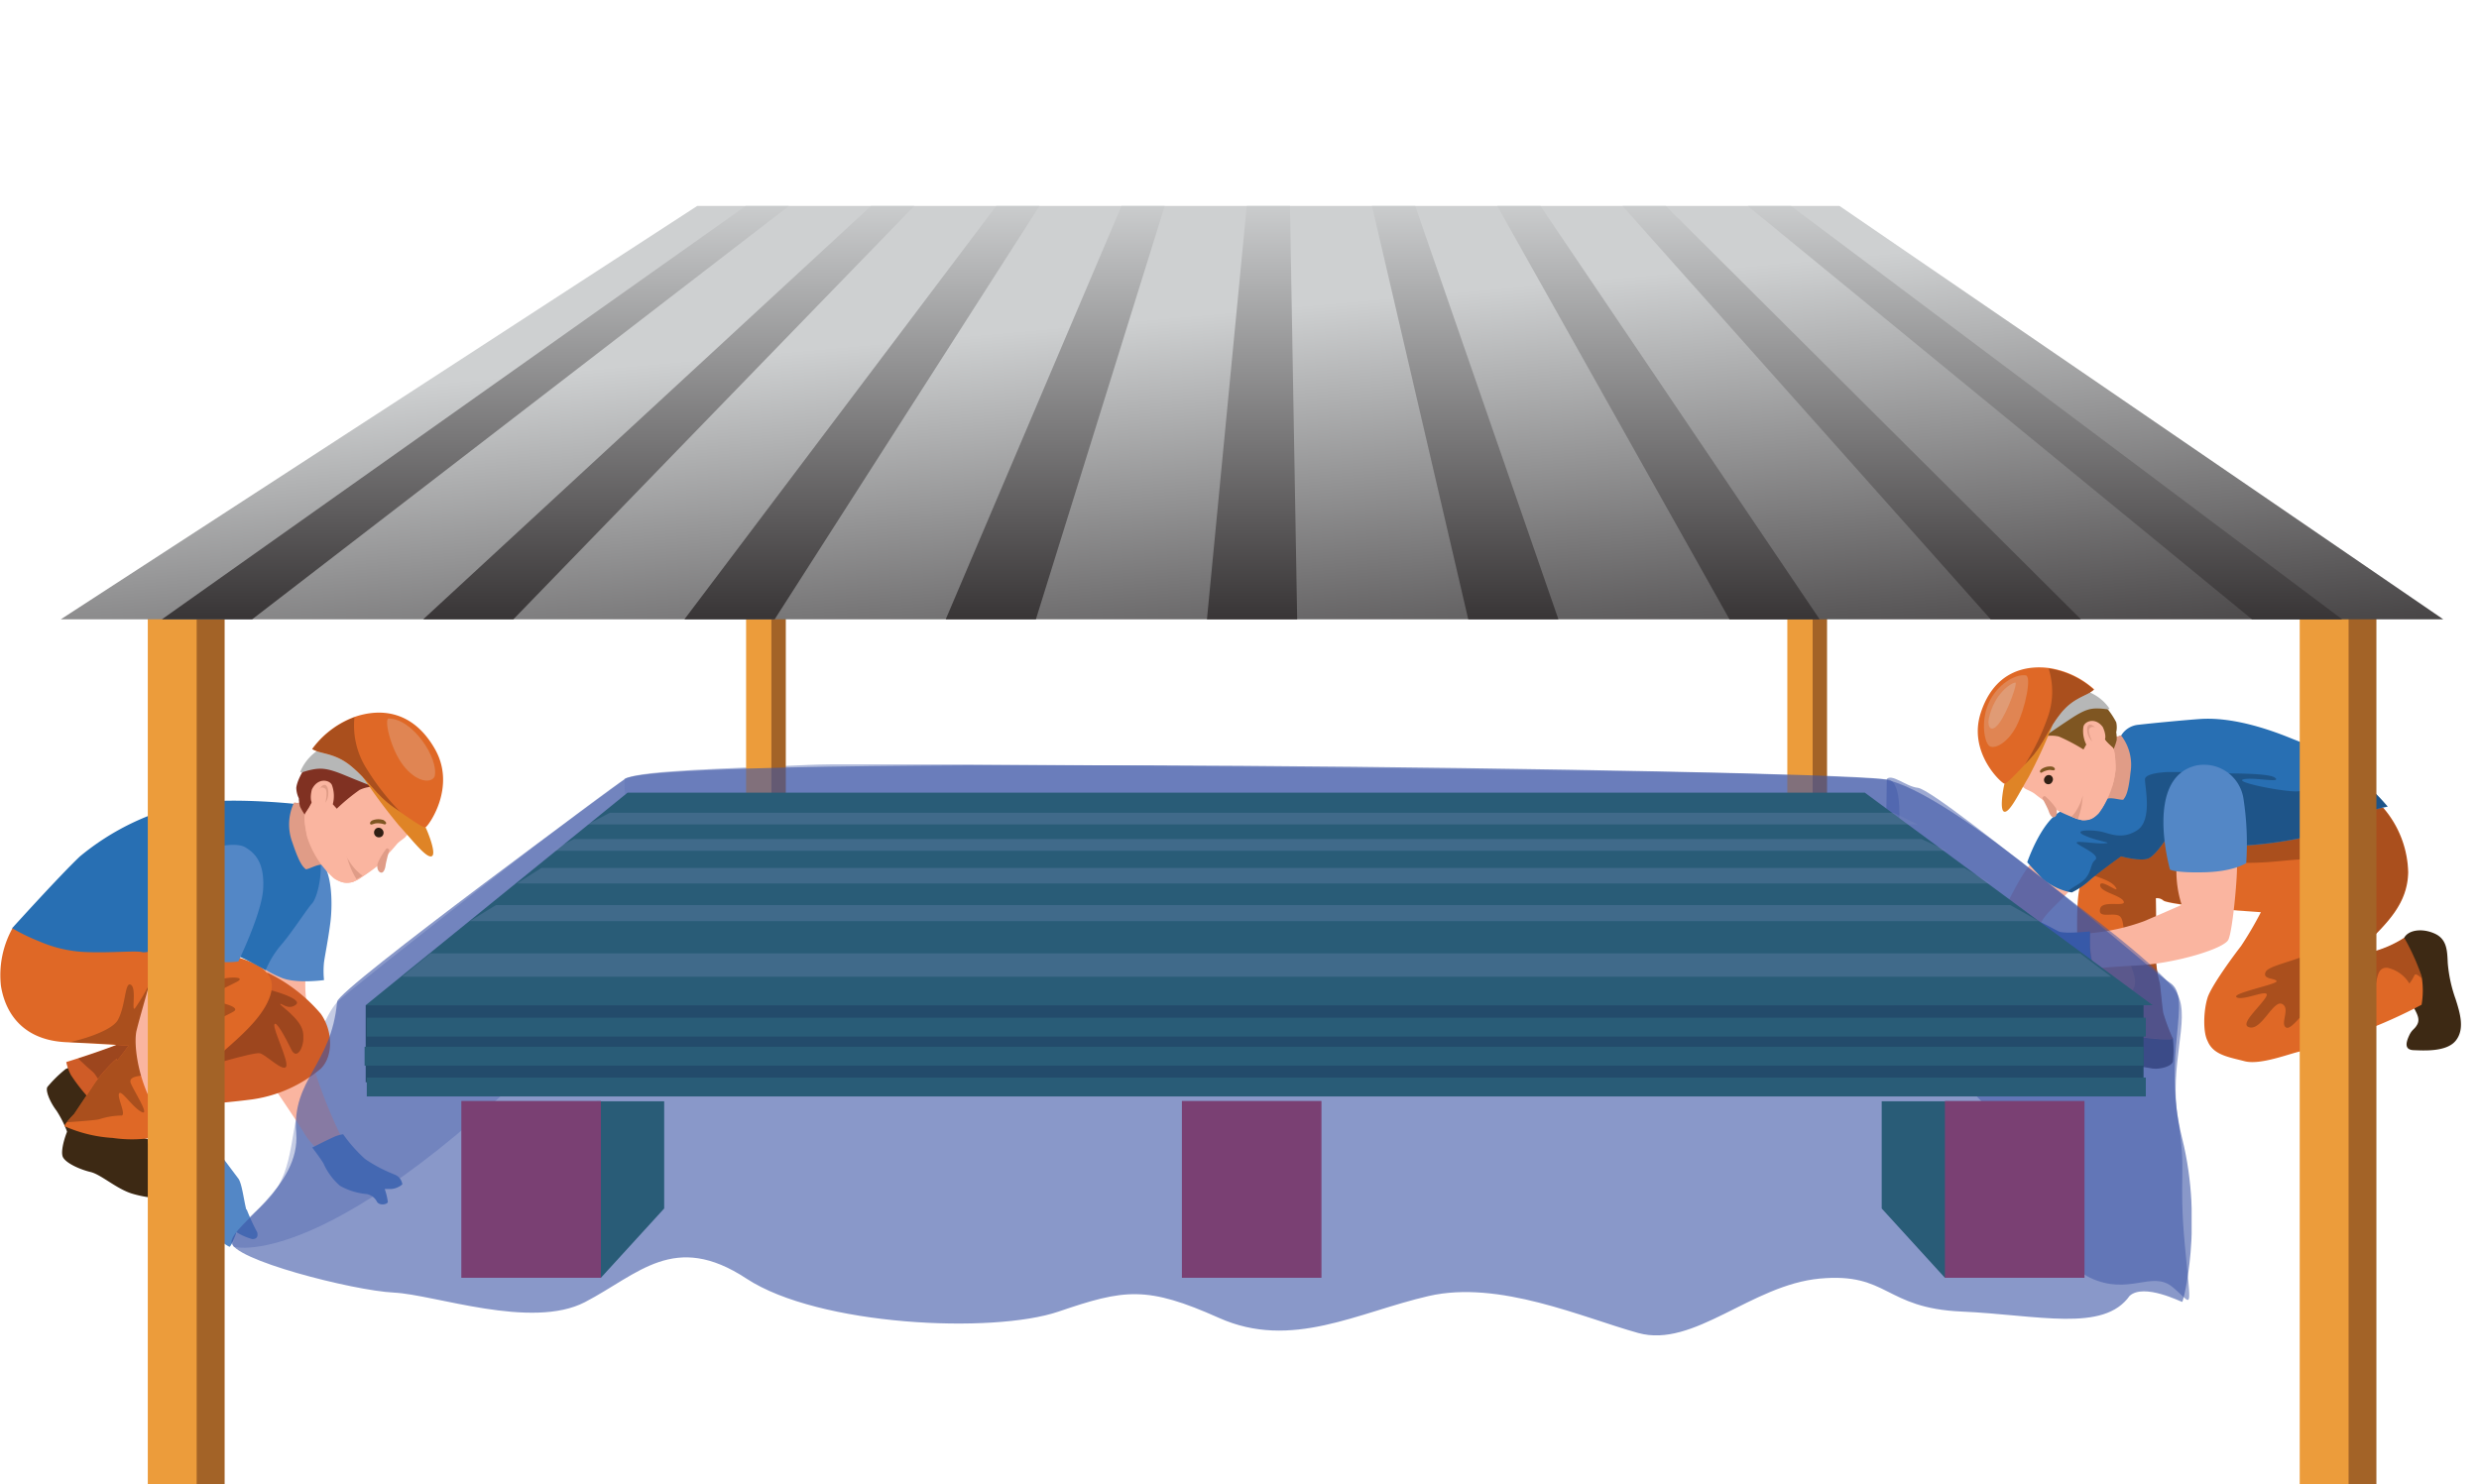 <svg xmlns="http://www.w3.org/2000/svg" xmlns:xlink="http://www.w3.org/1999/xlink" viewBox="0 0 316.51 189.58"><defs><style>.cls-1{fill:none;}.cls-2{isolation:isolate;}.cls-3{clip-path:url(#clip-path);}.cls-4{fill:#3d2914;}.cls-5{fill:#fab5a0;}.cls-6{fill:#df6826;}.cls-7{clip-path:url(#clip-path-2);}.cls-59,.cls-8{mix-blend-mode:overlay;}.cls-8{opacity:0.24;}.cls-9{clip-path:url(#clip-path-3);}.cls-10{clip-path:url(#clip-path-4);}.cls-11{fill:#010101;}.cls-12{fill:#286fb3;}.cls-13{clip-path:url(#clip-path-6);}.cls-14{clip-path:url(#clip-path-7);}.cls-15{clip-path:url(#clip-path-8);}.cls-16{fill:#e09c87;}.cls-17{fill:#7f5622;}.cls-18{clip-path:url(#clip-path-10);}.cls-19{fill:#301f14;}.cls-20{fill:#b6b7b7;}.cls-21{fill:#df8426;}.cls-22{clip-path:url(#clip-path-12);}.cls-23{clip-path:url(#clip-path-13);}.cls-24{clip-path:url(#clip-path-14);}.cls-25{fill:#5387c6;}.cls-26{clip-path:url(#clip-path-16);}.cls-27{clip-path:url(#clip-path-17);}.cls-28{fill:#e0e1e0;}.cls-29{clip-path:url(#clip-path-18);}.cls-30{clip-path:url(#clip-path-19);}.cls-31{opacity:0.5;}.cls-32{clip-path:url(#clip-path-20);}.cls-33{clip-path:url(#clip-path-21);}.cls-34{fill:#3b54a5;}.cls-35{opacity:0.4;}.cls-36{clip-path:url(#clip-path-22);}.cls-37{clip-path:url(#clip-path-23);}.cls-38{opacity:0.3;}.cls-39{clip-path:url(#clip-path-24);}.cls-40{clip-path:url(#clip-path-25);}.cls-41{fill:#003f14;}.cls-42{fill:#cf5c27;}.cls-43{clip-path:url(#clip-path-26);}.cls-44{clip-path:url(#clip-path-27);}.cls-45{clip-path:url(#clip-path-28);}.cls-46{clip-path:url(#clip-path-30);}.cls-47{clip-path:url(#clip-path-31);}.cls-48{clip-path:url(#clip-path-32);}.cls-49{fill:#803122;}.cls-50{clip-path:url(#clip-path-34);}.cls-51{clip-path:url(#clip-path-36);}.cls-52{clip-path:url(#clip-path-37);}.cls-53{clip-path:url(#clip-path-38);}.cls-54{clip-path:url(#clip-path-40);}.cls-55{clip-path:url(#clip-path-41);}.cls-56{fill:#a36327;}.cls-57{fill:#ec9c3b;}.cls-58{fill:#0e6931;}.cls-59{opacity:0.28;}.cls-60{clip-path:url(#clip-path-43);}.cls-61{clip-path:url(#clip-path-44);}.cls-62{clip-path:url(#clip-path-45);}.cls-63{clip-path:url(#clip-path-46);}.cls-64{clip-path:url(#clip-path-47);}.cls-65{fill:#d92429;}.cls-66{mix-blend-mode:multiply;opacity:0.6;}.cls-67{clip-path:url(#clip-path-49);}.cls-68{clip-path:url(#clip-path-50);}.cls-69{clip-path:url(#clip-path-51);}.cls-70{fill:url(#linear-gradient);}.cls-71{clip-path:url(#clip-path-52);}.cls-72{fill:url(#linear-gradient-2);}.cls-73{clip-path:url(#clip-path-53);}.cls-74{fill:url(#linear-gradient-3);}.cls-75{clip-path:url(#clip-path-54);}.cls-76{fill:url(#linear-gradient-4);}.cls-77{clip-path:url(#clip-path-55);}.cls-78{fill:url(#linear-gradient-5);}.cls-79{clip-path:url(#clip-path-56);}.cls-80{fill:url(#linear-gradient-6);}.cls-81{clip-path:url(#clip-path-57);}.cls-82{fill:url(#linear-gradient-7);}.cls-83{clip-path:url(#clip-path-58);}.cls-84{fill:url(#linear-gradient-8);}.cls-85{clip-path:url(#clip-path-59);}.cls-86{fill:url(#linear-gradient-9);}.cls-87{clip-path:url(#clip-path-60);}.cls-88{fill:url(#linear-gradient-10);}</style><clipPath id="clip-path" transform="translate(-10.45 10.76)"><rect class="cls-1" width="338.25" height="181.53"/></clipPath><clipPath id="clip-path-2" transform="translate(-10.45 10.76)"><path class="cls-1" d="M290.19,92.12c-2,.31-8.77,3.42-11.45,4.38s-2.3,4.31-2.74,6.11-.32,5.69-.26,9.21.6,7.88.6,7.88a3.36,3.36,0,0,0,1.47.37c1,.08,1.68.89,4.7,1.41s5.37.6,5.37.37a27.19,27.19,0,0,1-1.21-3.27c-.17-1.11-.27-2.52-.42-3.71a15.43,15.43,0,0,1-.52-4.83c.07-3.34,0-6.1,0-6.1a1.23,1.23,0,0,1,.95.29c.35.38,6.26,1,8,1.17l4.46.32a45.4,45.4,0,0,1-2.53,4.32c-.81,1-3.79,5-4.28,6.61s-.62,4.31,0,5.5c.75,1.82,2.72,2.08,4.73,2.6s5.72-1,7.13-1.26,4-1.19,7.66-2.45a65.23,65.23,0,0,0,7.8-3.5,10.56,10.56,0,0,0,0-3.65,28.77,28.77,0,0,0-2.21-4.91,14.13,14.13,0,0,1-3.79,1.72A15.21,15.21,0,0,0,309.3,113s.44-.42,3.19-3.14,5.35-5.23,5.43-9.18a13.06,13.06,0,0,0-3.19-8.27s-14-.35-20.91-.35c-1.86,0-3.2,0-3.63.08"/></clipPath><clipPath id="clip-path-3" transform="translate(-10.45 10.76)"><rect class="cls-1" x="274.78" y="90.35" width="46.7" height="33.47"/></clipPath><clipPath id="clip-path-4" transform="translate(-10.45 10.76)"><rect class="cls-1" x="274.78" y="90.35" width="46.69" height="33.47"/></clipPath><clipPath id="clip-path-6" transform="translate(-10.45 10.76)"><path class="cls-1" d="M291.28,81.07c-2.08.15-6.14.54-7.78.73a2.86,2.86,0,0,0-2.23,1.37s-1.29.57-1.48.45-3.82,7.85-6.31,9.29-4.19,6.45-4.19,6.45.58.69,1.93,2.07a7.85,7.85,0,0,0,3.76,1.79,9.86,9.86,0,0,0,2.43-1.69c1.89-1.53,3.86-2.92,3.86-2.92s2.53.7,3.52.25S287.26,96,287.26,96s9.27,1.19,10.08,1.19A51.14,51.14,0,0,0,305.4,96c2.68-.69,5-2.23,6.55-2.82a22.12,22.12,0,0,1,3.37-.95s-.95-1.13-2.13-2.27a29.64,29.64,0,0,0-10-6.37C298,81.49,294.53,81,292.32,81c-.39,0-.73,0-1,0"/></clipPath><clipPath id="clip-path-7" transform="translate(-10.45 10.76)"><rect class="cls-1" x="273.56" y="87.84" width="45.3" height="18"/></clipPath><clipPath id="clip-path-8" transform="translate(-10.45 10.76)"><rect class="cls-1" x="273.56" y="87.84" width="45.3" height="17.99"/></clipPath><clipPath id="clip-path-10" transform="translate(-10.45 10.76)"><path class="cls-1" d="M277,84.25c.57.28.23,1.1.23,1.1a6.49,6.49,0,0,0-.58,1.85,7.81,7.81,0,0,1-1.19,3.11c-.47.55-1.25.89-1.75,1.65a2.56,2.56,0,0,0-1,.57A18.33,18.33,0,0,0,276.27,94a2.86,2.86,0,0,0,2.16-.91,11.43,11.43,0,0,0,2.13-5.56c0-1.8-.19-2.72-.42-2.86a8.61,8.61,0,0,1-1-1,1.85,1.85,0,0,1-2.14.63"/></clipPath><clipPath id="clip-path-12" transform="translate(-10.45 10.76)"><path class="cls-1" d="M263.33,80.36c-1.63,5,2.75,9,3.05,9s1.69-1.49,3.32-3.23,2.22-3.73,3.89-5.8,3.4-2.2,4.22-3a11.08,11.08,0,0,0-5.71-2.71,11.38,11.38,0,0,0-1.31-.08c-3,0-6,1.44-7.46,5.85"/></clipPath><clipPath id="clip-path-13" transform="translate(-10.45 10.76)"><rect class="cls-1" x="268.83" y="74.1" width="10.8" height="13.02"/></clipPath><clipPath id="clip-path-14" transform="translate(-10.45 10.76)"><rect class="cls-1" x="268.83" y="74.1" width="10.8" height="13.02"/></clipPath><clipPath id="clip-path-16" transform="translate(-10.45 10.76)"><rect class="cls-1" x="263.75" y="75.47" width="5.65" height="9.17"/></clipPath><clipPath id="clip-path-17" transform="translate(-10.45 10.76)"><rect class="cls-1" x="263.75" y="75.47" width="5.65" height="9.17"/></clipPath><clipPath id="clip-path-18" transform="translate(-10.45 10.76)"><rect class="cls-1" x="264.32" y="76.41" width="3.49" height="5.88"/></clipPath><clipPath id="clip-path-19" transform="translate(-10.45 10.76)"><rect class="cls-1" x="264.32" y="76.41" width="3.49" height="5.89"/></clipPath><clipPath id="clip-path-20" transform="translate(-10.45 10.76)"><rect class="cls-1" x="251.26" y="88.56" width="38.71" height="66.68"/></clipPath><clipPath id="clip-path-21" transform="translate(-10.45 10.76)"><rect class="cls-1" x="251.26" y="88.56" width="38.71" height="66.69"/></clipPath><clipPath id="clip-path-22" transform="translate(-10.45 10.76)"><rect class="cls-1" x="90.18" y="86.86" width="162.79" height="12.47"/></clipPath><clipPath id="clip-path-23" transform="translate(-10.45 10.76)"><rect class="cls-1" x="90.18" y="86.86" width="162.79" height="12.47"/></clipPath><clipPath id="clip-path-24" transform="translate(-10.45 10.76)"><rect class="cls-1" x="40.2" y="88.76" width="50.1" height="59.83"/></clipPath><clipPath id="clip-path-25" transform="translate(-10.45 10.76)"><rect class="cls-1" x="40.2" y="88.76" width="50.1" height="59.83"/></clipPath><clipPath id="clip-path-26" transform="translate(-10.45 10.76)"><path class="cls-1" d="M38.13,118.82c-1.83.37-9.61,2.31-11.23,3.18s-8,2.91-8,2.91a6.54,6.54,0,0,0,.58,1.63,23.09,23.09,0,0,0,2,2.63l11.38,1.36c.45.06,6.11-.37,9.68-.84a17.39,17.39,0,0,0,8.87-3.94c1.56-1.57,1.57-4.78,0-7a20.78,20.78,0,0,0-6.81-5.26s-4.64,5-6.48,5.36"/></clipPath><clipPath id="clip-path-27" transform="translate(-10.45 10.76)"><rect class="cls-1" x="19.26" y="115.62" width="29.92" height="12.08"/></clipPath><clipPath id="clip-path-28" transform="translate(-10.45 10.76)"><rect class="cls-1" x="19.26" y="115.62" width="29.92" height="12.08"/></clipPath><clipPath id="clip-path-30" transform="translate(-10.45 10.76)"><path class="cls-1" d="M20.86,107.69c-1.58.1-8.76,0-8.76,0a12.32,12.32,0,0,0-1.53,7.45c.63,3.89,3.15,7,8.29,7.2s8,.45,8,.45-1.81,2.49-1.5,1.81-2.1,1.89-2.72,2.83-2.73,4.1-2.73,4.1-1.48,1.47-1.16,1.57a17.87,17.87,0,0,0,6.09,1.48,17.4,17.4,0,0,0,4.91,0A14.56,14.56,0,0,1,32.93,130c2.42-2.49,3.33-4.09,5.71-6.19s5.12-4.42,6.16-7-.18-4.1-3.68-5.21S23,107.69,21,107.69h-.1"/></clipPath><clipPath id="clip-path-31" transform="translate(-10.45 10.76)"><rect class="cls-1" x="15.03" y="114.04" width="26.03" height="19.21"/></clipPath><clipPath id="clip-path-32" transform="translate(-10.45 10.76)"><rect class="cls-1" x="15.03" y="114.03" width="26.03" height="19.21"/></clipPath><clipPath id="clip-path-34" transform="translate(-10.45 10.76)"><path class="cls-1" d="M49.49,93c-.22.19-.22,1.19.18,3a12.18,12.18,0,0,0,3.41,5.31,3.07,3.07,0,0,0,2.44.47,19,19,0,0,0,3.4-2.27,2.65,2.65,0,0,0-1.19-.37c-.68-.68-1.57-.85-2.17-1.32a8.25,8.25,0,0,1-1.92-3,6.65,6.65,0,0,0-1-1.79s-.52-.78,0-1.2a2,2,0,0,1-2.35-.18A10.07,10.07,0,0,1,49.49,93"/></clipPath><clipPath id="clip-path-36" transform="translate(-10.45 10.76)"><path class="cls-1" d="M55.63,80.85A11.76,11.76,0,0,0,50.3,84.9c1,.67,2.84.41,5,2.2s3.23,3.74,5.3,5.18S64.47,95,64.78,94.9s4-5.09,1.2-10c-2-3.43-4.59-4.64-7.16-4.64h0a9.5,9.5,0,0,0-3.17.57"/></clipPath><clipPath id="clip-path-37" transform="translate(-10.45 10.76)"><rect class="cls-1" x="48.33" y="80.29" width="13.42" height="12.84"/></clipPath><clipPath id="clip-path-38" transform="translate(-10.45 10.76)"><rect class="cls-1" x="48.33" y="80.29" width="13.42" height="12.84"/></clipPath><clipPath id="clip-path-40" transform="translate(-10.45 10.76)"><rect class="cls-1" x="59.88" y="81.01" width="6.14" height="7.92"/></clipPath><clipPath id="clip-path-41" transform="translate(-10.45 10.76)"><rect class="cls-1" x="59.88" y="81.01" width="6.14" height="7.92"/></clipPath><clipPath id="clip-path-43" transform="translate(-10.45 10.76)"><rect class="cls-1" x="61.78" y="111" width="218.22" height="2.98"/></clipPath><clipPath id="clip-path-44" transform="translate(-10.45 10.76)"><rect class="cls-1" x="70.43" y="104.83" width="200.34" height="2.05"/></clipPath><clipPath id="clip-path-45" transform="translate(-10.45 10.76)"><rect class="cls-1" x="76.43" y="100.09" width="188.24" height="1.98"/></clipPath><clipPath id="clip-path-46" transform="translate(-10.45 10.76)"><rect class="cls-1" x="80.76" y="96.4" width="178.29" height="1.5"/></clipPath><clipPath id="clip-path-47" transform="translate(-10.45 10.76)"><rect class="cls-1" x="85.47" y="93.03" width="169.83" height="1.5"/></clipPath><clipPath id="clip-path-49" transform="translate(-10.45 10.76)"><rect class="cls-1" x="39.96" y="86.98" width="250.31" height="72.81"/></clipPath><clipPath id="clip-path-50" transform="translate(-10.45 10.76)"><rect class="cls-1" x="39.96" y="86.98" width="250.31" height="72.8"/></clipPath><clipPath id="clip-path-51" transform="translate(-10.45 10.76)"><polygon class="cls-1" points="99.47 15.54 18.22 68.33 322.39 68.33 245.31 15.54 99.47 15.54"/></clipPath><linearGradient id="linear-gradient" x1="-314.75" y1="2061.03" x2="-313.75" y2="2061.03" gradientTransform="matrix(0, 67.33, 67.33, 0, -138591, 21220.54)" gradientUnits="userSpaceOnUse"><stop offset="0" stop-color="#ced0d1"/><stop offset="1" stop-color="#231f20"/></linearGradient><clipPath id="clip-path-52" transform="translate(-10.45 10.76)"><polygon class="cls-1" points="105.67 15.54 31.13 68.33 42.65 68.33 111.18 15.54 105.67 15.54"/></clipPath><linearGradient id="linear-gradient-2" x1="-314.75" y1="2061" x2="-313.75" y2="2061" gradientTransform="matrix(0, 62.09, 62.09, 0, -127902.96, 19568.33)" xlink:href="#linear-gradient"/><clipPath id="clip-path-53" transform="translate(-10.45 10.76)"><polygon class="cls-1" points="121.66 15.54 64.49 68.33 76 68.33 127.18 15.54 121.66 15.54"/></clipPath><linearGradient id="linear-gradient-3" x1="-314.75" y1="2061" x2="-313.75" y2="2061" gradientTransform="matrix(0, 62.09, 62.09, 0, -127878.29, 19568.33)" xlink:href="#linear-gradient"/><clipPath id="clip-path-54" transform="translate(-10.45 10.76)"><polygon class="cls-1" points="137.65 15.54 97.84 68.33 109.36 68.33 143.17 15.54 137.65 15.54"/></clipPath><linearGradient id="linear-gradient-4" x1="-314.75" y1="2061" x2="-313.75" y2="2061" gradientTransform="matrix(0, 62.09, 62.09, 0, -127853.62, 19568.33)" xlink:href="#linear-gradient"/><clipPath id="clip-path-55" transform="translate(-10.45 10.76)"><polygon class="cls-1" points="153.64 15.54 131.2 68.33 142.71 68.33 159.16 15.54 153.64 15.54"/></clipPath><linearGradient id="linear-gradient-5" x1="-314.75" y1="2061" x2="-313.75" y2="2061" gradientTransform="matrix(0, 62.09, 62.09, 0, -127828.94, 19568.33)" xlink:href="#linear-gradient"/><clipPath id="clip-path-56" transform="translate(-10.45 10.76)"><polygon class="cls-1" points="169.63 15.54 164.55 68.33 176.07 68.33 175.15 15.54 169.63 15.54"/></clipPath><linearGradient id="linear-gradient-6" x1="-314.75" y1="2061" x2="-313.75" y2="2061" gradientTransform="matrix(0, 62.09, 62.09, 0, -127803.81, 19568.33)" xlink:href="#linear-gradient"/><clipPath id="clip-path-57" transform="translate(-10.45 10.76)"><polygon class="cls-1" points="185.62 15.54 197.91 68.33 209.42 68.33 191.14 15.54 185.62 15.54"/></clipPath><linearGradient id="linear-gradient-7" x1="-314.75" y1="2061" x2="-313.75" y2="2061" gradientTransform="matrix(0, 62.09, 62.09, 0, -127776.6, 19568.33)" xlink:href="#linear-gradient"/><clipPath id="clip-path-58" transform="translate(-10.45 10.76)"><polygon class="cls-1" points="201.61 15.54 231.26 68.33 242.77 68.33 207.13 15.54 201.61 15.54"/></clipPath><linearGradient id="linear-gradient-8" x1="-314.75" y1="2061" x2="-313.75" y2="2061" gradientTransform="matrix(0, 62.09, 62.09, 0, -127751.93, 19568.33)" xlink:href="#linear-gradient"/><clipPath id="clip-path-59" transform="translate(-10.45 10.76)"><polygon class="cls-1" points="217.6 15.54 264.61 68.33 276.13 68.33 223.13 15.54 217.6 15.54"/></clipPath><linearGradient id="linear-gradient-9" x1="-314.75" y1="2061" x2="-313.75" y2="2061" gradientTransform="matrix(0, 62.09, 62.09, 0, -127727.26, 19568.33)" xlink:href="#linear-gradient"/><clipPath id="clip-path-60" transform="translate(-10.45 10.76)"><polygon class="cls-1" points="233.6 15.54 297.97 68.33 309.48 68.33 239.12 15.54 233.6 15.54"/></clipPath><linearGradient id="linear-gradient-10" x1="-314.75" y1="2061" x2="-313.75" y2="2061" gradientTransform="matrix(0, 62.09, 62.09, 0, -127702.58, 19568.33)" xlink:href="#linear-gradient"/></defs><g class="cls-2"><g id="Layer_2" data-name="Layer 2"><g id="Layer_1-2" data-name="Layer 1"><g class="cls-3"><path class="cls-4" d="M273.39,121.75c1.09-.69,1.34-1.34,2.95-1.91s7.21-.27,8.3,0a13.76,13.76,0,0,1,3.24,2,14.32,14.32,0,0,1,0,3c-.22.61-1.66,1-2.65.86a27.27,27.27,0,0,0-3.91-.45c-.55.1-2.83.26-4.91.48s-4.81.24-5.81-.29-1.55-1.7-1.2-2.09,2.9-.92,4-1.62" transform="translate(-10.45 10.76)"/><path class="cls-4" d="M317.41,109c.55-1,2.29-1.25,3.89-.53s1.6,2.25,1.67,3.74a18,18,0,0,0,1,4.62c.6,1.87,1.19,3.89,0,5.34s-4.16,1.23-5.35,1.19-1-.94-.6-1.82.68-.78,1.05-1.45,0-1.34-.38-2.06c0,0-1.87-8-1.32-9" transform="translate(-10.45 10.76)"/><path class="cls-5" d="M269.85,99.4c1.16-1.25,4.58,1.71,4.58,1.71l.49,1.61c-.66.87-2.94,2.85-3.61,3.89s-1.6,4.17-3.25,7.81a57,57,0,0,1-3.26,6.17l-3.23-1.26a67,67,0,0,1,3.3-10.75c1.9-4.29,3.81-7.93,5-9.18" transform="translate(-10.45 10.76)"/><path class="cls-6" d="M314.73,92.39a13.06,13.06,0,0,1,3.19,8.27c-.08,4-2.68,6.46-5.43,9.18S309.3,113,309.3,113a15.21,15.21,0,0,1,4.32-2.28,14.13,14.13,0,0,0,3.79-1.72,29.39,29.39,0,0,1,2.22,4.91,10.84,10.84,0,0,1,0,3.65,65.75,65.75,0,0,1-7.81,3.5c-3.64,1.26-6.24,2.16-7.65,2.45s-5.13,1.79-7.14,1.26-4-.78-4.73-2.6c-.62-1.19-.49-3.94,0-5.5s3.46-5.56,4.28-6.61a45.4,45.4,0,0,0,2.53-4.32l-4.46-.32c-1.71-.12-7.62-.79-8-1.17a1.23,1.23,0,0,0-.95-.29s.07,2.76,0,6.1a15.29,15.29,0,0,0,.52,4.82c.15,1.2.25,2.61.42,3.72a26.79,26.79,0,0,0,1.22,3.27c0,.23-2.36.15-5.39-.37s-3.68-1.34-4.69-1.41a3.36,3.36,0,0,1-1.47-.37s-.54-4.36-.6-7.88-.18-7.41.26-9.21.06-5.14,2.74-6.1,9.44-4.08,11.45-4.39,24.54.27,24.54.27" transform="translate(-10.45 10.76)"/></g><g class="cls-7"><g class="cls-8"><g class="cls-9"><g class="cls-10"><path class="cls-11" d="M283.9,95.64c3.17-1.39,18.83-3.87,22.3-4.73A15.17,15.17,0,0,1,317.31,92c4.13,2,1.77,4.09,2.48,6.47s.09,7.83,1.22,9.94,0,6.91-.74,6.32-1.39-1.39-1.58-.88a5.19,5.19,0,0,1-.62,1,4.36,4.36,0,0,0-2.75-2c-1.69-.2-1.19,2.18-2,3.27a16.44,16.44,0,0,1-4.16,4.34c-1.88,1.16,2.68-4.53,2.08-5.33s-2.77,1-4.56,1.79-3.57,4-4.36,3.54.6-2.45-.5-3-2.57,3.27-4.09,3,1.12-2.45,2-3.84-2.77.5-3.69,0,5.28-1.68,5.08-2.08-1.88-.2-1.39-1.19,5.56-1.59,7.84-3.64,4.26-7.56,3.27-9.18-2.09-1.45-5-1.56-5.84.7-10.5.4c0,0-3.47,1.59-4.56,3s-3.56,4.56-2.85,6.74.08,11.2,0,13.49-1.8.38-2.8,0-3.86-.9-4.36-1.61,1.49-2.47,1.68-3.56-2.07,2-3.38,2.48,1.9-2.38,3.38-3.86-.19-3.08-.59-6.12-.3-3.7-1.22-3.85-2.34.35-2.05-.79,3.37-.15,3-.94-3.07-1.19-3-2.08,2.78,1.39,1.92.2-4.4-1.59-5.63-2.86,5.79-2.69,9-4.08" transform="translate(-10.45 10.76)"/></g></g></g></g><g class="cls-3"><path class="cls-12" d="M281.27,83.18a2.86,2.86,0,0,1,2.23-1.38c1.63-.19,5.7-.58,7.78-.73s5.85.05,11.9,2.55a29.55,29.55,0,0,1,10,6.37c1.18,1.14,2.13,2.27,2.13,2.27a22.12,22.12,0,0,0-3.37.95c-1.54.59-3.87,2.13-6.55,2.82a51.23,51.23,0,0,1-8.07,1.19c-.8,0-10.06-1.19-10.06-1.19s-1.49,2.38-2.48,2.83-3.52-.25-3.52-.25-2,1.39-3.86,2.93a9.76,9.76,0,0,1-2.44,1.68,7.87,7.87,0,0,1-3.75-1.78c-1.35-1.39-1.93-2.08-1.93-2.08s1.69-5,4.18-6.45,6.12-9.41,6.32-9.29,1.48-.44,1.48-.44" transform="translate(-10.45 10.76)"/></g><g class="cls-13"><g class="cls-8"><g class="cls-14"><g class="cls-15"><path class="cls-11" d="M275.68,102.23c2-1.12,1.5-2.53,2.24-3.13s-1.34-1.48-2.18-2.07,2.09,0,3.38-.08-.83-.24-2.5-1,.86-.74,2-.52,2.71,1.12,4.69-.15,1-5.5,1-6.5,3.87-1.08,5.8-.87,9.74-.13,10.78.64-2.75-.1-4,.22,4.31,1.46,6.54,1.54,4.46-2.16,5.57-2.4-1.26,1.65-2.3,2.32-.15,1.19,1.34,1.12,3-1.34,2.75-.9-3.2,1.74-1.41,1.78,3.56-1.33,5.5-2.92a14,14,0,0,1,3.91,3.57c1.08,1.83-4.06,3.3-7.11,5s-9.15,3.28-13.31,3.62-14.2,2.41-17.88,3.87-6.86-1.22-6.85-1.23.13-.83,2.12-1.94" transform="translate(-10.45 10.76)"/></g></g></g></g><g class="cls-3"><path class="cls-5" d="M284.19,106.89C287,105.7,289,104.8,289,104.8a13.87,13.87,0,0,1-.59-5.79c.39-3,7.63.69,7.63.69.15.7-.5,8.43-1.09,9.57s-6.69,3-11.6,3.27-5.54.44-5.54.44a13.9,13.9,0,0,1-.5-2.87,10.69,10.69,0,0,1,0-1.69,26.74,26.74,0,0,0,6.88-1.53" transform="translate(-10.45 10.76)"/><path class="cls-16" d="M280.67,83.3c.45,0,.5-.3.7,0a6.14,6.14,0,0,1,1.09,4.64c-.3,2.94-.76,3.14-.87,3.38s-1.71-.39-2.23,0-.07-6.39.27-7a3.64,3.64,0,0,1,1-1" transform="translate(-10.45 10.76)"/><path class="cls-5" d="M273.46,80.71c.69-.35,4-.59,4.74-.13s1.1,3,1.95,4.5-.6,6.31-1.3,7.32-1.3,2-3.26,1.42a22.77,22.77,0,0,1-5.35-3.2c-.41-.31-1-.51-1.26-.68-1-.76-2.28-2-2.28-2a35.81,35.81,0,0,1,.25-4.23c.2-.59,5.82-2.71,6.51-3.05" transform="translate(-10.45 10.76)"/><path class="cls-17" d="M267.83,77.51A22.59,22.59,0,0,1,271.37,76a6.63,6.63,0,0,1,6.07,1.83,10.15,10.15,0,0,1,3.2,3.65,2.89,2.89,0,0,1,0,1.28,4.52,4.52,0,0,1,.06,1,6.51,6.51,0,0,1-.4,1.16,5,5,0,0,1-.66-.47,2.57,2.57,0,0,1-.43-.82s.21-.46-.29-1.55c-1-1.32-2.38-.68-2.47,0a3.84,3.84,0,0,0,.37,2.25l-.36.63a23.35,23.35,0,0,0-3.15-1.66,4.3,4.3,0,0,0-2.7.27s-.84,1.69-1.33,2.86c-1.21,2.27-2,2.11-2.32,2.17s-1.24-.72-1.66-1.68c-.95-1.83-.21-7.51,2.57-9.39" transform="translate(-10.45 10.76)"/><path class="cls-5" d="M277.25,85.35a6.49,6.49,0,0,0-.58,1.85,8,8,0,0,1-1.19,3.11c-.47.55-1.26.89-1.75,1.65a2.56,2.56,0,0,0-1,.57A18.33,18.33,0,0,0,276.27,94a2.86,2.86,0,0,0,2.16-.91,11.34,11.34,0,0,0,2.13-5.56c0-1.8-.19-2.72-.43-2.86a9.24,9.24,0,0,1-1-1,1.85,1.85,0,0,1-2.14.63c.57.28.23,1.1.23,1.1" transform="translate(-10.45 10.76)"/></g><g class="cls-18"><path class="cls-5" d="M280.94,93.61h0" transform="translate(-10.45 10.76)"/><path class="cls-5" d="M279,83c1,.49,2.08,2.51,2.89,3.77s-.89,6.59-1,6.84a7.72,7.72,0,0,0-.16-2.17c-.28-2-4.19-6.29-4.19-6.29C276.77,84,278,82.52,279,83" transform="translate(-10.45 10.76)"/><path class="cls-16" d="M275.49,92.84a6.47,6.47,0,0,0,.88-2,9.88,9.88,0,0,1-.62,3c-.45.68-1.1-.07-1.1-.07s.24-.09.84-.91" transform="translate(-10.45 10.76)"/></g><g class="cls-3"><path class="cls-19" d="M272.3,88.29a.57.57,0,0,1,.17.79.55.55,0,1,1-.94-.56.57.57,0,0,1,.77-.23" transform="translate(-10.45 10.76)"/><path class="cls-16" d="M271.56,90.93a7.62,7.62,0,0,1,1.34,1.46c.24.42.25,1-.13,1.19s-.65-.43-.76-.77-.76-1.56-.76-1.56c-.11-.18.17-.39.31-.32" transform="translate(-10.45 10.76)"/><path class="cls-16" d="M277.92,82.12a.59.59,0,0,0-.7.17c-.24.36.35,1.64.35,1.64a2.22,2.22,0,0,1-.64-1.74c.21-.88,1-.07,1-.07" transform="translate(-10.45 10.76)"/><path class="cls-17" d="M271.09,87.47a1.93,1.93,0,0,1,1.33-.33c.36.07.46.35.35.43s-.16.05-.6,0a2.26,2.26,0,0,0-1.05.35c-.21.06-.35-.21,0-.46" transform="translate(-10.45 10.76)"/><path class="cls-20" d="M277.06,77.59a5.79,5.79,0,0,1,2.71,2.13c.06.24-.49,0-1.64,0s-2,.45-3.57,1.49-2.5,1.7-2.5,1.7a2.66,2.66,0,0,1-.07-2.5c.68-1.25,3.95-3.07,5.07-2.87" transform="translate(-10.45 10.76)"/><path class="cls-21" d="M272.53,81.8a67.54,67.54,0,0,1-3.06,6.66c-1.23,2.06-2.39,4.53-3.09,4.45s-.14-3.12,0-3.57,6.15-7.54,6.15-7.54" transform="translate(-10.45 10.76)"/><path class="cls-6" d="M277.81,77.3c-.81.81-2.55.93-4.22,3s-2.26,4.07-3.89,5.81-3,3.21-3.32,3.22-4.68-3.92-3.05-9,5.39-6.21,8.77-5.77a11,11,0,0,1,5.71,2.71" transform="translate(-10.45 10.76)"/></g><g class="cls-22"><g class="cls-8"><g class="cls-23"><g class="cls-24"><path class="cls-11" d="M271.86,74.1s6.79.67,7.72,2.6-10.75,10.42-10.75,10.42a29.7,29.7,0,0,0,3-6.09,9.76,9.76,0,0,0,0-6.93" transform="translate(-10.45 10.76)"/></g></g></g></g><g class="cls-3"><path class="cls-25" d="M290.89,87a5.09,5.09,0,0,1,6,4.25,37.64,37.64,0,0,1,.35,8.22s-1.55,1.07-5.28,1.17-4.45-.34-4.45-.34-3.37-11.76,3.37-13.3" transform="translate(-10.45 10.76)"/><path class="cls-12" d="M268.83,106.19c.84,0,3.72,1.64,4.46,2s4,0,4,0,0,.49,0,1.93a10,10,0,0,0,.5,2.87,46.17,46.17,0,0,0-5.28.45,2.66,2.66,0,0,1-2.36.3,2.68,2.68,0,0,0-1.94,0,3.79,3.79,0,0,1-1.33-.3c-.15-.05-.15-.75-.2-.89s-.55-.6-.66-.8a4,4,0,0,1-.23-.89l-.3-.4a2.93,2.93,0,0,1-.4-1.14l-.24-.34c-.24-.35.24-1.54.54-1.93s2.58-.8,3.42-.85" transform="translate(-10.45 10.76)"/><path class="cls-12" d="M252.87,125.35c.45-.15,2.45-.23,3.79-1.23s4.91-4.79,4.91-4.79a9.23,9.23,0,0,1,3.47,1.26,10.86,10.86,0,0,1-.43,3.27c-.44,1.12.53,2.16.53,2.53a.65.65,0,0,1-1,.44c-.41-.29-1.31-1-1.9-.89s-2.16,1.12-3.57,1.56-3.2-.29-4.53,0-3.13,0-3.13-.29a5.5,5.5,0,0,1,1.86-1.86" transform="translate(-10.45 10.76)"/><g class="cls-8"><g class="cls-26"><g class="cls-27"><path class="cls-28" d="M269.09,75.49c.79.11-.07,4.27-1.16,6.43s-2.73,3-3.42,2.64-1.21-3.17-.15-5.53,3.37-3.74,4.73-3.54" transform="translate(-10.45 10.76)"/></g></g></g><g class="cls-8"><g class="cls-29"><g class="cls-30"><path class="cls-28" d="M267.76,76.41c.34,0-.95,3.64-2,5.1s-1.59.63-1.39-.48c.69-3.18,2.78-4.55,3.4-4.62" transform="translate(-10.45 10.76)"/></g></g></g><g class="cls-31"><g class="cls-32"><g class="cls-33"><path class="cls-34" d="M251.35,88.78s-.48,26.44.72,28.59,20.1,21.42,20.81,22.85-.56,9.87,4.43,12.21,7.9-1,10.53,1.19,2.39,3.59,1.56-5.38.27-9.2-.88-16.08,1.56-12.67,0-15.82-12.88-11.44-17.21-14.81S256.8,90,255.3,89.85s-3.35-1.91-4-1.07" transform="translate(-10.45 10.76)"/></g></g></g><g class="cls-35"><g class="cls-36"><g class="cls-37"><path class="cls-34" d="M90.18,88.76l.12,4.76,162.14,5.81s1.71-10.41-1.05-10.57-12.95-.62-22.49-.83-105.39-1.46-115.2-1-21.27.62-23.52,1.78" transform="translate(-10.45 10.76)"/></g></g></g><g class="cls-38"><g class="cls-39"><g class="cls-40"><path class="cls-34" d="M90.18,88.76s.79,23.71-1.66,26.36c-34.62,37.31-48.24,33.35-48.24,33.35s-.89-1.35,3.36-5,3.66-7.8,5.15-14,3.22-10.66,4.7-12.23,35.32-28,36.69-28.41" transform="translate(-10.45 10.76)"/></g></g></g><rect class="cls-41" x="46.69" y="128.38" width="226.99" height="9.84"/><path class="cls-5" d="M49.48,113.78s-5.78-2.28-6.21-1.39a3.34,3.34,0,0,0,.8,3.42c.93.84,5.93,3,5.62,2a14.8,14.8,0,0,1-.21-4" transform="translate(-10.45 10.76)"/><path class="cls-5" d="M45.47,128.19s3,4.41,3.78,5.71a7.82,7.82,0,0,0,1.36,1.73,12.71,12.71,0,0,0,2.78-.31c.31-.23.51-1.15.51-1.15a63.45,63.45,0,0,1-3.15-7.83c-.91-3.19-5.28,1.85-5.28,1.85" transform="translate(-10.45 10.76)"/><path class="cls-4" d="M19.54,125.49l-.68.26a16.05,16.05,0,0,0-2.36,2.31c-.26.42.26,1.84,1.18,3.05A14.14,14.14,0,0,1,19,133.73c.45.74,8.17-.84,8.12-2.1s-7.62-6.14-7.62-6.14" transform="translate(-10.45 10.76)"/><path class="cls-4" d="M30.42,136.73a2.7,2.7,0,0,1-1.11-2s-9.14-2.92-9.77-2-1.46,3.51-1.05,4.3,2.21,1.58,3.52,1.89,3.26,2.1,5.2,2.73a13.88,13.88,0,0,0,6.18.47c1.77-.31,1.44-2.2.89-2.84s-3-1.88-3.86-2.56" transform="translate(-10.45 10.76)"/><path class="cls-42" d="M44.61,113.46a20.8,20.8,0,0,1,6.8,5.26c1.59,2.25,1.57,5.46,0,7a17.31,17.31,0,0,1-8.86,3.94c-3.58.47-9.23.89-9.68.84l-11.38-1.36a23.09,23.09,0,0,1-2-2.63,6.54,6.54,0,0,1-.58-1.63s6.41-2,8-2.91,9.39-2.81,11.23-3.18,6.48-5.36,6.48-5.36" transform="translate(-10.45 10.76)"/></g><g class="cls-43"><g class="cls-8"><g class="cls-44"><g class="cls-45"><path class="cls-11" d="M46.22,117.45c.21-.1,1.05.84,2,.11s-2.83-1.78-3.51-1.94c0,0-14.76,4.46-15.91,4.88s-10,2.26-9.51,2.79,2.26,2.25,2.94,2.78.79,1.73,2,1.62,10-1.36,10.76-1.66,7.88-2.49,8.66-2.27,2.9,2.36,3.32,1.73-1.68-4.78-1.49-5.4,1.43,1.67,2.17,3.2,1.84-.58,1.47-2.32-3.1-3.41-2.89-3.52" transform="translate(-10.45 10.76)"/></g></g></g></g><g class="cls-3"><path class="cls-25" d="M60.68,139.18a18,18,0,0,1-3.63-1.93,19.28,19.28,0,0,1-2.79-3.15,4.26,4.26,0,0,0-1.19.35c-.71.32-2.08,1-2.75,1.35,0,0,.94,1.22,1.42,2a8.15,8.15,0,0,0,2.12,2.88,8.49,8.49,0,0,0,3.43,1.06,1.84,1.84,0,0,1,1.3,1c.35.52,1.34.32,1.38,0a8.46,8.46,0,0,0-.4-1.65h.83a2.5,2.5,0,0,0,1.42-.59,1.55,1.55,0,0,0-1.14-1.3" transform="translate(-10.45 10.76)"/><path class="cls-6" d="M12.1,107.69a12.34,12.34,0,0,0-1.53,7.46c.63,3.88,3.15,6.94,8.29,7.19s8,.45,8,.45-1.81,2.49-1.5,1.81-2.1,1.89-2.72,2.83l-2.74,4.1s-1.47,1.47-1.15,1.57a17.73,17.73,0,0,0,6.09,1.47,17,17,0,0,0,4.92,0A14.38,14.38,0,0,1,32.94,130c2.41-2.49,3.32-4.09,5.7-6.19s5.12-4.42,6.16-7-.18-4.1-3.68-5.21-18.69-3.92-20.26-3.82-8.76,0-8.76,0" transform="translate(-10.45 10.76)"/></g><g class="cls-46"><g class="cls-8"><g class="cls-47"><g class="cls-48"><path class="cls-11" d="M37.71,114.57c-1.49.71-7.95,2.91-8.42,3s.31-3,.22-2.64a23.9,23.9,0,0,1-1.77,3c-.6.86.21-2.45-.58-2.92s-.63,2.6-1.66,4.49-8.11,3.62-10.47,3.31a22.93,22.93,0,0,1,4.73,1.65c1.41.87-3.47,8.35-3.33,8.75s2.09-.61,2.09-.61,4.07-.26,4.62-.42a9.46,9.46,0,0,1,2.76-.47c.79.08-.55-2.36-.24-2.83s1.66,1.73,2.84,2.36-.87-2.52-1.34-3.63,1.81-.94,2.52-1.18,7.33-2.28,7.88-2.76-.63-2.28-.87-2.91,2.76-1.81,3.62-2.36-1.65-1.19-3.08-1.34,2.14-1.73,3.48-2.44-1.5-.71-3,0" transform="translate(-10.45 10.76)"/></g></g></g></g><g class="cls-3"><path class="cls-25" d="M51.24,98.94c-.39.23-3.65,5-4.44,6.07s-3.16,7.6-3.16,7.6a12.48,12.48,0,0,0,2.69,1.48c1.89.83,5.49.32,5.49.32a11,11,0,0,1,0-2.28c.14-1,.55-3,.81-5.07s.21-5.1-.53-6.76c0,0-.47-1.59-.86-1.36" transform="translate(-10.45 10.76)"/><path class="cls-12" d="M47.92,91.89s-8.26-.88-13.41,0a32.38,32.38,0,0,0-13.86,6.73C18.13,101,12,107.78,12,107.78a25,25,0,0,0,3.48,1.69,16.5,16.5,0,0,0,6.3,1.37c2.94.1,6-.21,6.83,0s4.12-1.17,4.12-1.17,7.68,1.16,8.17,1.19c0,0-.61.32.13.57s3.34,1.72,3.34,1.72a12.14,12.14,0,0,1,2-3.26c1.36-1.57,3.32-4.63,3.92-5.26s1.3-3.33,1.07-5.46-3.45-7.28-3.45-7.28" transform="translate(-10.45 10.76)"/><path class="cls-25" d="M41.89,143.71c-.32-1.26-.55-3.31-1-3.94L39,137.25l-4.33.95-.63.17a20.11,20.11,0,0,0,1.81,4.55c1,1.58,1.66,3.78,2.29,4.34a6.43,6.43,0,0,0,1.6,1.21c.24,0,.92-1.85.92-1.85a8,8,0,0,0,2,.87c.47,0,.79-.23.63-.87a26.31,26.31,0,0,1-1.34-2.91" transform="translate(-10.45 10.76)"/><path class="cls-5" d="M39,111.18c-.32-.24-7.65-3-7.65-3-.31,1.15-1.18,4.3-1.73,6.35s-1.34,4.72-1.73,6.3.08,5.83,2.05,9.45,4.72,7.88,4.72,7.88a5.3,5.3,0,0,0,2.59,0,7.59,7.59,0,0,0,1.75-.95,59.09,59.09,0,0,1-3.24-8.19c-.7-2.91-1.49-5.77-1.49-5.77s1.79-3.68,3-6.28,2.06-5.59,1.75-5.83" transform="translate(-10.45 10.76)"/><path class="cls-25" d="M41.75,97.44c-1.16-.68-4.62-.2-6.11,1.31s-5.25,8.84-5.25,8.84a15.67,15.67,0,0,0,4.85,3.56,9.89,9.89,0,0,0,5.64.88s3-6.15,3.17-9.28-.86-4.47-2.3-5.31" transform="translate(-10.45 10.76)"/><path class="cls-16" d="M48.65,91.74c-.47.15-.59-.2-.73.15a6.56,6.56,0,0,0-.12,5c1,3,1.46,3.1,1.64,3.33s1.68-.79,2.31-.49-1.32-6.64-1.81-7.18a3.84,3.84,0,0,0-1.29-.86" transform="translate(-10.45 10.76)"/><path class="cls-5" d="M55.55,87.49c-.79-.21-4.22.24-4.94.9s-.49,3.35-1,5.09,2,6.4,2.95,7.3,1.78,1.79,3.69.76a24.23,24.23,0,0,0,4.85-4.47c.36-.42,1-.76,1.16-1,.89-1,1.94-2.51,1.94-2.51A39.51,39.51,0,0,0,63,89.23c-.33-.56-6.63-1.54-7.42-1.74" transform="translate(-10.45 10.76)"/><path class="cls-49" d="M60.7,83a23.74,23.74,0,0,0-4-.84,7,7,0,0,0-5.89,3.22c-1.11,1.28-2.39,3.22-2.53,4.47a3.19,3.19,0,0,0,.32,1.33,5,5,0,0,0,.16,1.07,6.84,6.84,0,0,0,.66,1.11,5.41,5.41,0,0,0,.59-.62,2.94,2.94,0,0,0,.26-1s-.31-.43,0-1.67c.76-1.59,2.33-1.22,2.57-.54a4.09,4.09,0,0,1,.1,2.42l.51.57a25.49,25.49,0,0,1,2.91-2.4,4.46,4.46,0,0,1,2.86-.31s1.24,1.56,2,2.68c1.75,2.08,2.5,1.75,2.88,1.73s1.13-1,1.35-2.1C66,90,64,84.29,60.7,83" transform="translate(-10.45 10.76)"/><path class="cls-5" d="M52.63,93.13a6.65,6.65,0,0,1,1,1.79,8.24,8.24,0,0,0,1.91,3c.61.48,1.5.65,2.18,1.33a2.65,2.65,0,0,1,1.19.37,19,19,0,0,1-3.4,2.27,3,3,0,0,1-2.44-.48,12,12,0,0,1-3.41-5.3c-.4-1.86-.4-2.86-.18-3a10.07,10.07,0,0,0,.79-1.27,2,2,0,0,0,2.35.18c-.53.42,0,1.2,0,1.2" transform="translate(-10.45 10.76)"/></g><g class="cls-50"><path class="cls-5" d="M50.6,102.5h0" transform="translate(-10.45 10.76)"/><path class="cls-5" d="M50.29,91.07c-.94.73-1.61,3.06-2.17,4.55s2.36,6.65,2.48,6.87a8.45,8.45,0,0,1-.3-2.28c-.14-2.09,3-7.43,3-7.43-.44-1.17-2.06-2.43-3-1.71" transform="translate(-10.45 10.76)"/><path class="cls-16" d="M54.74,98.64A10.51,10.51,0,0,0,56,101.58c.61.61,1.12-.31,1.12-.31s-.26,0-1.06-.76a6.94,6.94,0,0,1-1.35-1.87" transform="translate(-10.45 10.76)"/></g><g class="cls-3"><path class="cls-19" d="M58.41,95.1a.62.62,0,0,0,.84.92.61.61,0,0,0,0-.85.6.6,0,0,0-.85-.07" transform="translate(-10.45 10.76)"/><path class="cls-16" d="M59.75,97.67a8,8,0,0,0-1.07,1.81c-.16.49,0,1.1.39,1.2s.58-.58.62-1a18.18,18.18,0,0,1,.45-1.79c.07-.21-.26-.36-.39-.26" transform="translate(-10.45 10.76)"/><path class="cls-16" d="M51.24,89.92A.61.61,0,0,1,52,90c.32.32,0,1.77,0,1.77a2.32,2.32,0,0,0,.27-1.94c-.4-.87-1,.14-1,.14" transform="translate(-10.45 10.76)"/><path class="cls-17" d="M59.49,94a2.1,2.1,0,0,0-1.46,0c-.36.15-.4.46-.26.52s.16,0,.61-.12a2.61,2.61,0,0,1,1.17.13c.23,0,.32-.28-.06-.48" transform="translate(-10.45 10.76)"/><path class="cls-20" d="M51.14,85a6.12,6.12,0,0,0-2.35,2.79c0,.27.52-.09,1.71-.3s2.14,0,4,.77,3,1.21,3,1.21a2.81,2.81,0,0,0-.46-2.6c-1-1.14-4.77-2.33-5.89-1.87" transform="translate(-10.45 10.76)"/><path class="cls-21" d="M56.75,88.42a70.71,70.71,0,0,0,4.63,6.23c1.72,1.88,3.46,4.18,4.17,3.95s-.53-3.26-.77-3.7-8-6.48-8-6.48" transform="translate(-10.45 10.76)"/><path class="cls-6" d="M50.3,84.9c1,.67,2.84.41,5,2.2s3.23,3.73,5.3,5.18S64.47,95,64.78,94.9s4-5.09,1.2-10-6.93-5.27-10.35-4.07A11.76,11.76,0,0,0,50.3,84.9" transform="translate(-10.45 10.76)"/></g><g class="cls-51"><g class="cls-8"><g class="cls-52"><g class="cls-53"><path class="cls-11" d="M57.29,87.47a10.28,10.28,0,0,1-1.51-7.18s-6.9,2.17-7.44,4.38,13.41,8.46,13.41,8.46a31.29,31.29,0,0,1-4.46-5.66" transform="translate(-10.45 10.76)"/></g></g></g></g><g class="cls-3"><g class="cls-8"><g class="cls-54"><g class="cls-55"><path class="cls-28" d="M60.08,81c-.62,0,.2,3.86,1.86,6s3.54,2.33,4,1.42c.59-2.3-2.83-7.45-5.87-7.41" transform="translate(-10.45 10.76)"/></g></g></g></g><rect class="cls-56" x="97.1" y="63.6" width="3.23" height="64.16"/><rect class="cls-57" x="95.26" y="63.6" width="3.23" height="64.16"/><rect class="cls-56" x="230.04" y="63.6" width="3.23" height="64.16"/><rect class="cls-57" x="228.2" y="63.6" width="3.23" height="64.16"/><polygon class="cls-58" points="46.69 128.38 274.85 128.38 238.09 101.23 80.13 101.23 46.69 128.38"/><g class="cls-3"><g class="cls-59"><g class="cls-60"><polygon class="cls-28" points="54.97 121.76 51.33 124.74 269.55 124.74 265.58 121.76 54.97 121.76"/></g></g><g class="cls-59"><g class="cls-61"><polygon class="cls-28" points="63.32 115.59 59.98 117.64 260.31 117.64 256.67 115.59 63.32 115.59"/></g></g><g class="cls-59"><g class="cls-62"><polygon class="cls-28" points="69.12 110.85 65.98 112.83 65.98 112.83 254.22 112.83 250.79 110.85 69.12 110.85"/></g></g><g class="cls-59"><g class="cls-63"><polygon class="cls-28" points="73.28 107.16 70.31 108.66 248.59 108.66 245.34 107.16 73.28 107.16"/></g></g><g class="cls-59"><g class="cls-64"><polygon class="cls-28" points="77.86 103.8 75.02 105.29 75.02 105.29 244.85 105.29 241.76 103.8 77.86 103.8"/></g></g></g><rect class="cls-58" x="46.83" y="129.97" width="227.14" height="2.41"/><rect class="cls-58" x="46.55" y="133.69" width="227.14" height="2.41"/><rect class="cls-58" x="46.83" y="137.62" width="227.14" height="2.41"/><rect class="cls-65" x="150.9" y="140.61" width="17.82" height="22.58"/><polyline class="cls-58" points="248.32 163.19 240.25 154.34 240.25 140.65 248.87 140.65 250.38 161.59 249.29 162.28"/><rect class="cls-65" x="248.32" y="140.61" width="17.82" height="22.58"/><polyline class="cls-58" points="76.72 163.19 84.8 154.34 84.8 140.65 76.17 140.65 74.66 161.59 75.76 162.28"/><rect class="cls-65" x="58.9" y="140.61" width="17.82" height="22.58"/><rect class="cls-56" x="297.18" y="75.51" width="6.23" height="114.07"/><rect class="cls-57" x="293.62" y="75.51" width="6.24" height="114.07"/><g class="cls-3"><g class="cls-66"><g class="cls-67"><g class="cls-68"><path class="cls-34" d="M90.18,88.76s-36.54,26.75-36.69,28.41c-.72,8.11-5.79,9.88-5.22,16.75S40.19,145.57,40,147.81s15.53,6.26,20.73,6.51,17.59,4.77,24.42,1.21,11.39-9.06,20.6-3,31.47,7.08,39.87,4.21,11.24-3.31,20.48.82,17.75-.73,26.75-2.8,19.65,2.75,26.76,4.72,14.44-6.15,23.2-6.95,8.19,3.77,18.06,4.21,18.16,2.7,21.48-2c1.83-1.66,6.58.78,6.72.77s2.71-9.95,0-20.84,1.47-18-1.6-19.94-27.91-24.81-36.73-26-156-3.32-160.52,0" transform="translate(-10.45 10.76)"/></g></g></g></g><rect class="cls-56" x="22.44" y="75.51" width="6.24" height="114.07"/><rect class="cls-57" x="18.87" y="75.51" width="6.24" height="114.07"/><g class="cls-69"><rect class="cls-70" x="16.5" y="2.44" width="307.61" height="78.99" transform="translate(-13.45 25.71) rotate(-4.98)"/></g><g class="cls-71"><rect class="cls-72" x="20.68" y="26.31" width="80.05" height="52.78"/></g><g class="cls-73"><rect class="cls-74" x="54.04" y="26.31" width="62.69" height="52.78"/></g><g class="cls-75"><rect class="cls-76" x="87.39" y="26.31" width="45.32" height="52.78"/></g><g class="cls-77"><rect class="cls-78" x="120.75" y="26.31" width="27.96" height="52.78"/></g><g class="cls-79"><rect class="cls-80" x="154.1" y="26.31" width="11.52" height="52.78"/></g><g class="cls-81"><rect class="cls-82" x="175.17" y="26.31" width="23.79" height="52.78"/></g><g class="cls-83"><rect class="cls-84" x="191.16" y="26.31" width="41.16" height="52.78"/></g><g class="cls-85"><rect class="cls-86" x="207.15" y="26.31" width="58.52" height="52.78"/></g><g class="cls-87"><rect class="cls-88" x="223.15" y="26.31" width="75.88" height="52.78"/></g></g></g></g></svg>